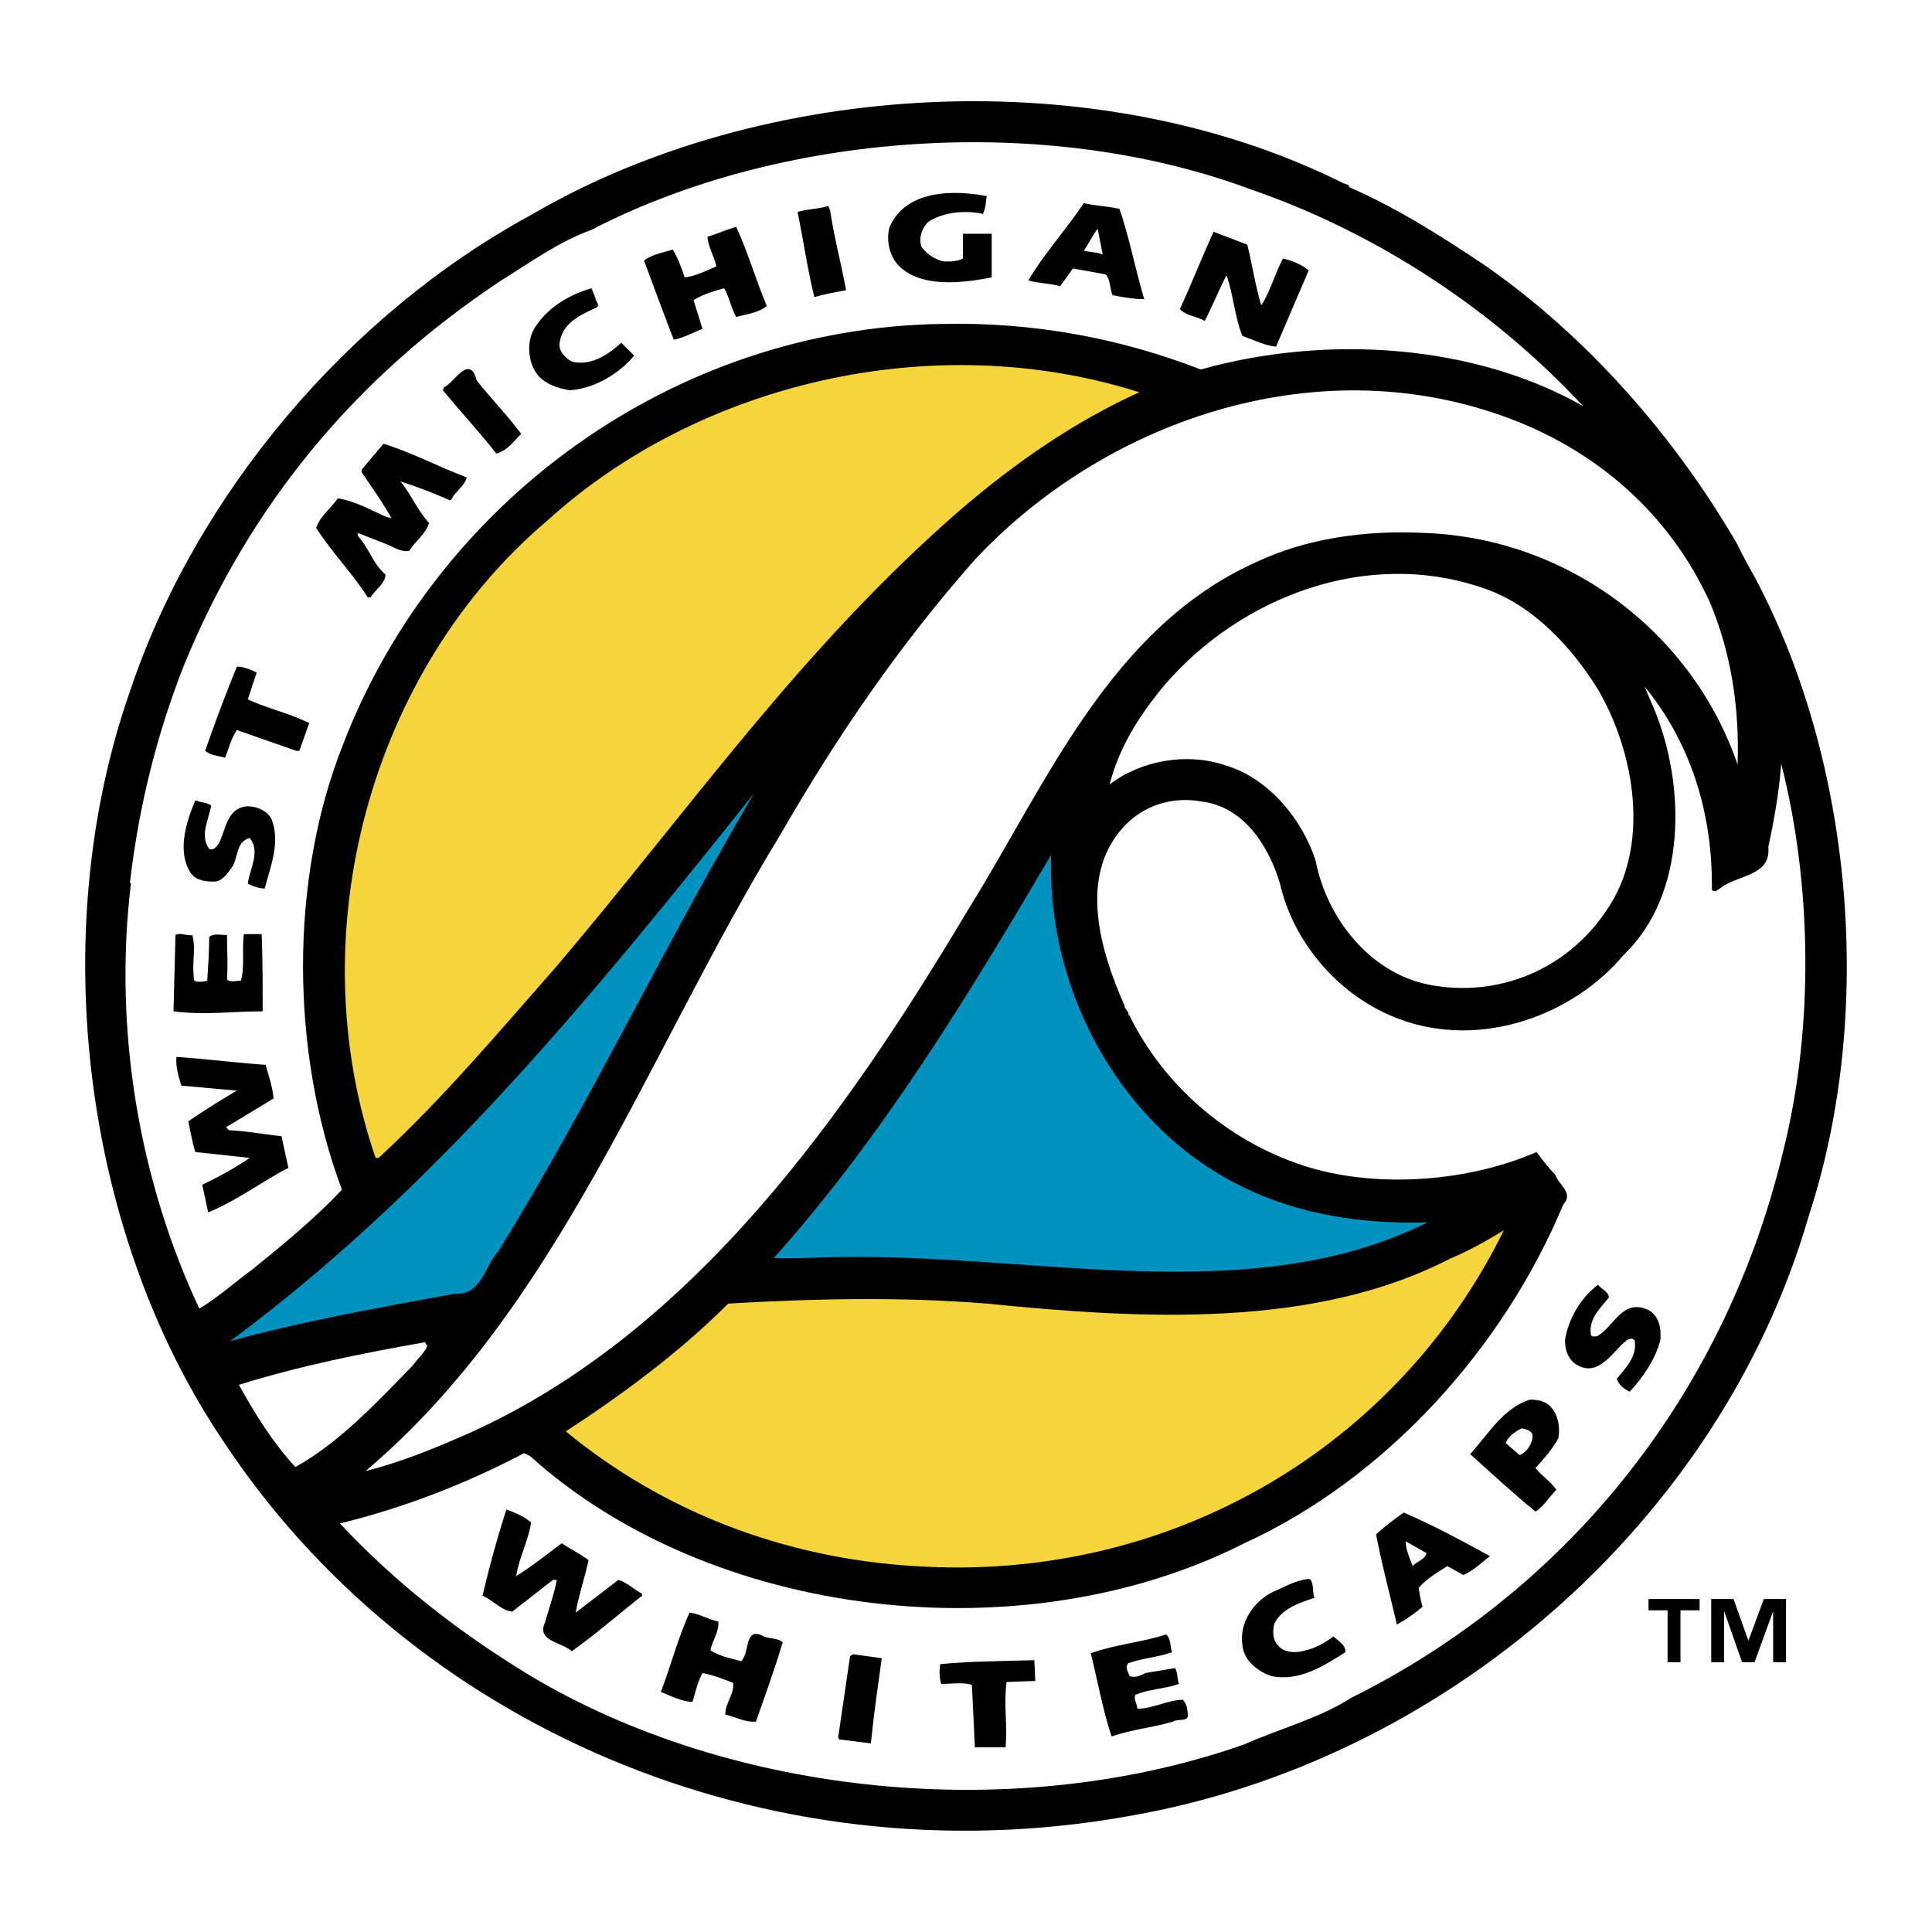 <svg xmlns="http://www.w3.org/2000/svg" width="2500" height="2500" viewBox="0 0 192.756 192.756"><g fill-rule="evenodd" clip-rule="evenodd"><path fill="#fff" d="M0 0h192.756v192.756H0V0z"/><path d="M148.16 26.485c10.377 7.215 19.074 17.295 25.201 27.87.494 1.087 1.186 2.273 1.779 3.36 9.686 18.283 11.959 43.287 5.336 63.546-8.795 30.539-36.467 54.652-68.191 59.988-35.973 6.326-71.452-9.189-90.131-37.654C8.417 123.14 4.464 93.293 12.962 68.98c6.623-19.765 21.842-37.653 40.025-47.536 23.126-13.539 56.532-15.417 81.04-3.162.199.099.594.099.594.396 4.744 2.075 9.289 4.941 13.539 7.807z"/><path d="M157.945 40.519c-10.773-6.127-25.4-7.215-38.148-3.657-7.906-3.064-16.504-4.744-25.795-4.546-26.88.396-50.5 17.789-59.791 42.002-5.336 13.441-5.236 30.637-.098 44.375-2.569 2.766-5.93 5.533-8.993 8.004-1.78 1.285-3.36 2.768-5.239 3.855-5.93-12.65-8.597-27.672-6.818-42.399l-.1-.098c.89-7.61 2.67-14.726 5.337-21.545 6.522-16.01 17.098-28.857 31.723-38.543 2.866-1.778 5.733-3.854 8.994-5.04 18.877-9.784 45.262-11.661 65.721-4.052 12.651 4.349 24.313 12.058 33.207 21.644z" fill="#fff"/><path d="M98.449 19.567c-.098.495-.098 1.286-.395 1.779-1.681-.396-3.954-.197-5.436.791-.594.593-.988 1.482-.692 2.47a3.711 3.711 0 0 0 2.274 1.482c.691 0 1.284 0 1.877-.296v-2.471h2.866v4.349c-2.965.593-7.213 1.087-9.389-1.285-.789-.889-1.185-2.471-.789-3.755 1.581-3.558 6.028-3.756 9.684-3.064zM111.693 20.853c.988 2.866 1.58 6.028 2.471 8.993-.99 0-2.174-.197-3.162-.395-.299-.691-.199-1.582-.693-2.076l-3.26-.592-1.285 1.778c-.99-.296-2.273-.296-3.162-.593 1.58-2.667 3.754-5.04 5.533-7.708 1.185.296 2.373.296 3.558.593zM82.835 21.05c.395 2.668 1.086 5.238 1.581 7.906-1.086.198-2.174.395-3.163.692-.692-2.768-1.088-5.634-1.68-8.499.988-.296 2.075-.296 3.063-.593l.199.494zM73.447 22.631c1.185 2.569 1.977 5.336 3.063 7.906-.89.692-1.977.791-3.063 1.087-.494-.89-.693-1.977-1.188-2.866-1.086.296-2.075.592-3.063 1.186l.89 2.866c-.988.396-1.878.89-2.866 1.087-.989-2.57-1.977-5.238-2.965-7.906.792-.593 1.879-.791 2.867-1.087.495.791.89 1.878 1.186 2.768 1.087-.099 2.175-.692 3.164-1.087-.199-.988-.792-1.878-.89-2.965.986-.297 1.876-.693 2.865-.989z"/><path d="M110.014 25.398c-.693-.296-1.188-.197-1.879-.395.494-.691.891-1.582 1.385-2.174l.494 2.569z" fill="#fff"/><path d="M124.441 24.41c.494 1.977.791 4.052 1.385 6.029l.098-.099c.891-1.482 1.285-3.063 2.076-4.546.889.198 1.877.593 2.568 1.186l-3.26 7.61c-1.088-.099-2.273-.692-3.361-1.087-.791-1.976-.889-4.151-1.58-6.028-.791 1.482-1.385 3.063-2.176 4.546-.789-.494-1.877-.494-2.471-1.187 1.188-2.569 2.176-5.139 3.361-7.708l3.36 1.284zM59.412 29.747c0 .395.395.494.199.889-1.482.691-3.459 1.482-3.757 3.459-.196.889.495 1.581 1.187 1.977 1.877.494 3.657-.692 4.941-1.878l1.285 1.285c-1.483 1.778-3.854 3.261-6.424 3.459-1.185-.198-2.373-.593-3.162-1.483-.988-1.186-1.188-3.261-.396-4.645 1.285-2.075 3.36-3.36 5.732-4.051l.395.988z"/><path d="M113.668 39.135c-6.521 2.965-12.352 7.017-17.887 11.761C79.969 64.633 68.9 80.644 55.658 96.258c-5.832 6.623-11.365 13.244-17.889 19.271h-.296c-7.709-22.434-.494-48.722 17.197-63.645 15.02-13.638 38.443-19.271 58.998-12.749z" fill="#f6d43c"/><path d="M47.552 37.949c1.482 1.878 2.965 3.36 4.447 5.337-.789.791-1.283 1.582-2.471 1.977-1.778-2.273-3.558-4.15-5.336-6.325l.1-.297c.889-.296 2.57-3.459 3.26-.692z"/><path d="M170.594 60.086c2.076 4.942 2.965 10.377 2.768 16.208-4.447-13.045-16.801-22.631-31.328-23.125-5.93-.296-11.76.593-16.604 2.866-14.627 6.523-20.951 22.039-28.758 34.59-12.255 20.557-27.476 42.299-49.908 52.379-3.361 1.482-6.721 2.867-10.279 3.756 19.37-16.406 28.167-41.902 41.41-63.547 5.632-9.784 11.859-18.875 19.37-27.375 12.75-13.639 33.602-21.149 52.676-14.33 9.19 3.261 16.602 9.684 20.653 18.578z" fill="#fff"/><path d="M46.564 47.634c-.099.593-.889 1.285-1.283 1.779-.1.099-.199.494-.396.494-1.581-.692-3.361-1.384-4.941-1.878 1.087 1.285 1.679 2.866 2.866 4.151-.395 1.186-1.286 1.68-1.976 2.767-.792.197-1.582-.396-2.373-.691l-2.768-1.087v.296c1.188 1.285 1.482 2.768 2.768 3.854 0 .89-1.086 1.582-1.482 2.273h-.297c-1.482-2.372-3.558-4.448-5.138-6.918.396-1.186 1.482-1.977 2.173-2.965 1.088.198 2.373.692 3.36 1.186.692.296 1.286.691 1.977.791-.89-1.582-1.878-2.965-2.965-4.546v-.296l2.174-2.569c2.865.889 5.436 2.273 8.301 3.359z"/><path d="M159.428 68.784c3.654 6.226 5.336 15.713.789 22.137-3.854 5.733-10.672 8.696-17.689 7.313-5.93-1.186-10.18-6.72-11.266-12.353-1.285-4.052-4.646-8.203-8.895-9.488-3.953-1.383-8.6-.494-11.664 1.878.99-3.854 3.064-7.017 5.535-9.981 7.611-8.796 20.26-13.639 31.824-9.586 4.942 1.68 8.795 5.929 11.366 10.08z" fill="#fff"/><path d="M25.613 67.104l-.89 2.668c1.878.89 4.151 1.384 6.127 2.372l-.988 2.767h-.296l-5.93-2.076c-.592.89-.792 1.779-1.186 2.768-.594-.198-1.383-.198-1.977-.692a165.343 165.343 0 0 1 3.163-8.4c.692 0 1.385.296 1.977.593z"/><path d="M170.793 88.748c.295.395.592 0 .789-.099 1.682-1.384 5.141-1.186 4.844-4.151.592-2.768 1.086-5.534 1.285-8.301 3.062 11.958 3.26 26.19.295 38.247-5.633 24.113-21.148 43.979-43.188 54.947-3.262 2.076-7.115 3.064-10.674 4.646-22.73 8.004-51.094 5.236-71.353-6.918-6.82-4.152-13.244-9.094-18.876-15.123 6.424-1.58 12.55-3.953 18.382-7.016l.592.297c18.087 16.307 49.218 19.865 71.255 8.695 14.232-6.521 25.895-19.566 31.824-33.797 1.086-1.188-.494-1.977-.791-2.965-.691-.693-1.285-1.482-1.879-2.273-6.521 2.865-15.416 3.656-22.531 1.58-7.709-2.271-14.529-7.906-18.086-15.219h-.1c.1-.395-.395-.594-.395-.988-2.373-5.337-4.645-12.848-.1-17.79 1.977-2.174 4.844-3.063 7.709-2.569 4.348.494 6.818 4.546 7.906 8.202 1.383 6.028 6.029 11.366 11.959 13.54 8.004 2.965 17.195-.295 22.334-6.423 6.326-6.029 6.227-16.999 2.965-24.707l-.889-2.076c4.547 5.535 6.821 12.552 6.723 20.261z" fill="#fff"/><path d="M49.728 124.82c-1.384 1.482-1.682 4.447-4.349 4.25-7.51 1.383-15.318 2.766-22.434 4.742 20.458-15.119 36.27-34.59 52.279-54.651-8.894 15.021-16.207 30.638-25.496 45.659z" fill="#0093bf"/><path d="M21.068 80.347c-.199 1.383-1.188 2.965-.199 4.348.494.198.792-.296.988-.593.693-1.384.792-3.558 2.867-3.656.988 0 1.977.494 2.372 1.284.89 2.273-.099 4.744-.692 6.918-.494 0-1.186-.198-1.68-.495.198-1.482 1.286-3.162.198-4.545-1.482.395-1.088 2.075-1.877 3.063-.396.494-.89 1.285-1.682 1.285-.889 0-1.977-.099-2.471-1.087-1.185-2.075-.295-4.941.594-7.017.494.198 1.087.198 1.582.495z"/><path d="M124.145 118.494c5.436 2.67 11.76 3.658 18.283 3.459-17.393 8.697-38.938 3.164-58.407 3.459-2.173 0-4.644.199-6.819.1 10.97-12.254 19.569-26.486 27.672-40.224-.495 13.837 7.214 27.476 19.271 33.206z" fill="#0093bf"/><path d="M19.189 93.293c.396 1.383-.098 2.866.197 4.546.297.197.988.1 1.286 0 .099-1.482.197-2.866.197-4.349.396-.395 1.188-.197 1.78-.197 0 1.581.099 2.668 0 4.447.396.297.988.1 1.384.1.395-1.285.098-3.163.295-4.645h1.78c.098 2.569.098 5.04.098 7.709-3.162 0-5.732.395-8.895 0l.198-7.611c.494-.296 1.088.099 1.68 0zM26.503 106.24c.295 1.088.691 2.174.789 3.359l-4.743 2.867.295.297c1.878.098 3.361.395 5.239.592l.691 3.162c-2.667 1.385-5.138 3.262-8.004 4.447l-.592-2.766a36.851 36.851 0 0 0 4.743-2.67l-5.436-.592c-.296-.988-.494-2.076-.692-3.064a80.646 80.646 0 0 1 4.843-3.062l-5.534-.494c-.297-.891-.594-1.977-.494-2.867 2.965.197 6.029.594 8.895.791z"/><path d="M91.236 156.248c-13.146-.791-25.201-5.535-34.789-13.441 5.635-3.658 11.365-7.906 16.208-12.748 8.499-.494 17.098-.693 25.794 0 15.615 1.58 32.713 2.471 46.154-4.447 1.877-.791 3.656-1.779 5.436-2.867-10.674 21.741-33.404 35.183-58.803 33.503z" fill="#f6d43c"/><path d="M160.514 129.465c-.889 1.088-2.074 2.174-1.779 3.756.199.197.396.098.594.098 1.68-.889 2.471-3.754 5.041-2.668 1.186.594 1.383 1.879 1.283 3.064-.494 1.877-1.68 3.656-3.062 5.139-.594-.297-1.088-.691-1.285-1.285.889-1.086 2.076-2.273 1.777-3.854-.295-.297-.689-.1-.889.098-1.186.889-2.668 3.658-4.842 2.371-.889-.492-1.285-1.58-1.186-2.666.395-2.076 1.58-4.053 3.262-5.338.295.396 1.086.691 1.086 1.285z"/><path d="M42.611 134.307c-.196.594-.988 1.285-1.383 1.877-3.559 3.658-7.313 7.711-11.76 10.182-2.273-2.471-4.052-5.338-5.634-8.203 6.029-1.879 12.354-3.162 18.581-4.25l.196.394z" fill="#fff"/><path d="M154.781 140.436c.693.789.891 1.977.693 3.062-.594 1.088-1.385 1.977-2.273 2.965.691.891 1.482 1.285 2.074 2.174-.691.693-1.283 1.682-2.074 2.176-2.076-1.682-4.547-3.953-6.523-5.734 1.879-2.074 3.262-4.545 5.93-5.434.79 0 1.58.097 2.173.791z"/><path d="M152.904 143.201c0 .891-.594 1.682-1.285 1.977l-1.383-1.186c.197-.691.988-1.186 1.58-1.482.495.099.989.197 1.088.691z" fill="#fff"/><path d="M52.988 151.898c-.295 1.879-1.185 3.459-1.482 5.338 1.482-.891 3.064-2.176 4.547-3.264.889.594 1.877 1.088 2.669 1.682-.396 1.779-.989 3.559-1.286 5.238l4.251-3.262c.79.197 1.482.889 2.372 1.383v.199c-2.274 1.777-4.646 3.854-7.018 5.533-.889-.889-3.559-.988-2.668-2.865.396-1.385.89-2.768 1.186-4.25h-.395l-4.053 3.162c-1.088-.098-1.977-1.186-2.965-1.58a109.09 109.09 0 0 1 2.372-8.6c.889.298 1.779.695 2.47 1.286zM148.654 155.26c-.791.592-1.68 1.482-2.668 1.877l-1.582-.889c-1.086.689-2.074 1.283-2.865 2.174.1.592.197 1.285.395 1.877a14.941 14.941 0 0 1-2.568 1.779c-.691-2.965-1.482-5.93-2.076-8.994.988-.889 1.779-1.482 2.768-2.174 2.963 1.285 5.731 2.768 8.596 4.35z"/><path d="M142.33 154.963c-.197.691-.988.791-1.385 1.285-.295-.791-.691-1.582-.691-2.471l2.076 1.186z" fill="#fff"/><path d="M131.162 159.41c-1.482.494-3.359 1.086-4.053 2.668-.1.594-.197 1.482.396 2.076.592.789 1.877.789 2.768.494.988-.199 1.977-.791 2.766-1.385.396.396 1.285.891 1.188 1.582-2.176 1.383-4.646 2.965-7.412 2.371-1.385-.494-2.768-1.58-2.867-3.162-.297-2.174 1.088-4.25 3.062-5.238 1.188-.494 2.275-1.186 3.658-1.285.494.494.197 1.285.494 1.879zM71.667 161.781c.098.988-.593 1.879-.791 2.867.889.592 1.977.789 3.064 1.086.889-.791.295-3.359 2.075-2.568.593.395 1.581.197 2.075.691-.79 2.668-1.778 5.336-2.667 7.906-1.088.098-2.076-.494-3.064-.691 0-1.188.889-1.977.79-3.164-.988-.395-1.976-.789-3.063-.988-.494.891-.692 1.879-.988 2.867-1.087 0-2.175-.594-3.163-.988.988-2.57 1.681-5.338 2.865-7.906.989.097 1.878.691 2.867.888zM116.932 164.846c-1.385.494-2.965.592-4.35 1.086-.395.396 0 .891.1 1.285.492.197 1.086 0 1.58-.297l2.965-.494c.297.396.199 1.088.396 1.582-1.385.494-2.965.494-4.35 1.088-.197.494.199.889.199 1.383 1.58 0 3.062-.889 4.545-.889.396.395.494 1.086.494 1.68-.197.494-.988.197-1.482.494-1.977.592-4.15.791-6.127 1.482-.889-2.668-1.383-5.535-2.076-8.303 2.471-.889 5.141-1.086 7.512-1.877.494.395.394 1.186.594 1.78zM87.974 165.438c-.396 2.867-.791 5.535-1.087 8.5l-3.163-.395-.1-.199c.396-2.668.792-5.436 1.188-8.104l.295-.197 2.867.395zM103.193 165.637l.1 2.074-2.867.1c-.295 2.174.1 4.348-.1 6.521h-3.062l-.297-6.225c-.889-.297-2.075-.1-3.063-.1-.197-.691-.197-1.285-.099-1.977 3.161-.296 6.226-.296 9.388-.393zM169.57 160.66h-1.908v5.184h-1.287v-5.184h-1.902v-1.125h5.098v1.125h-.001zm8.623 5.182h-1.287v-5.018h-.029l-1.826 5.018h-1.24l-1.766-5.018h-.031v5.02h-1.285v-6.309h2.23l1.465 4.121h.029l1.525-4.121h2.215v6.307z"/></g></svg>